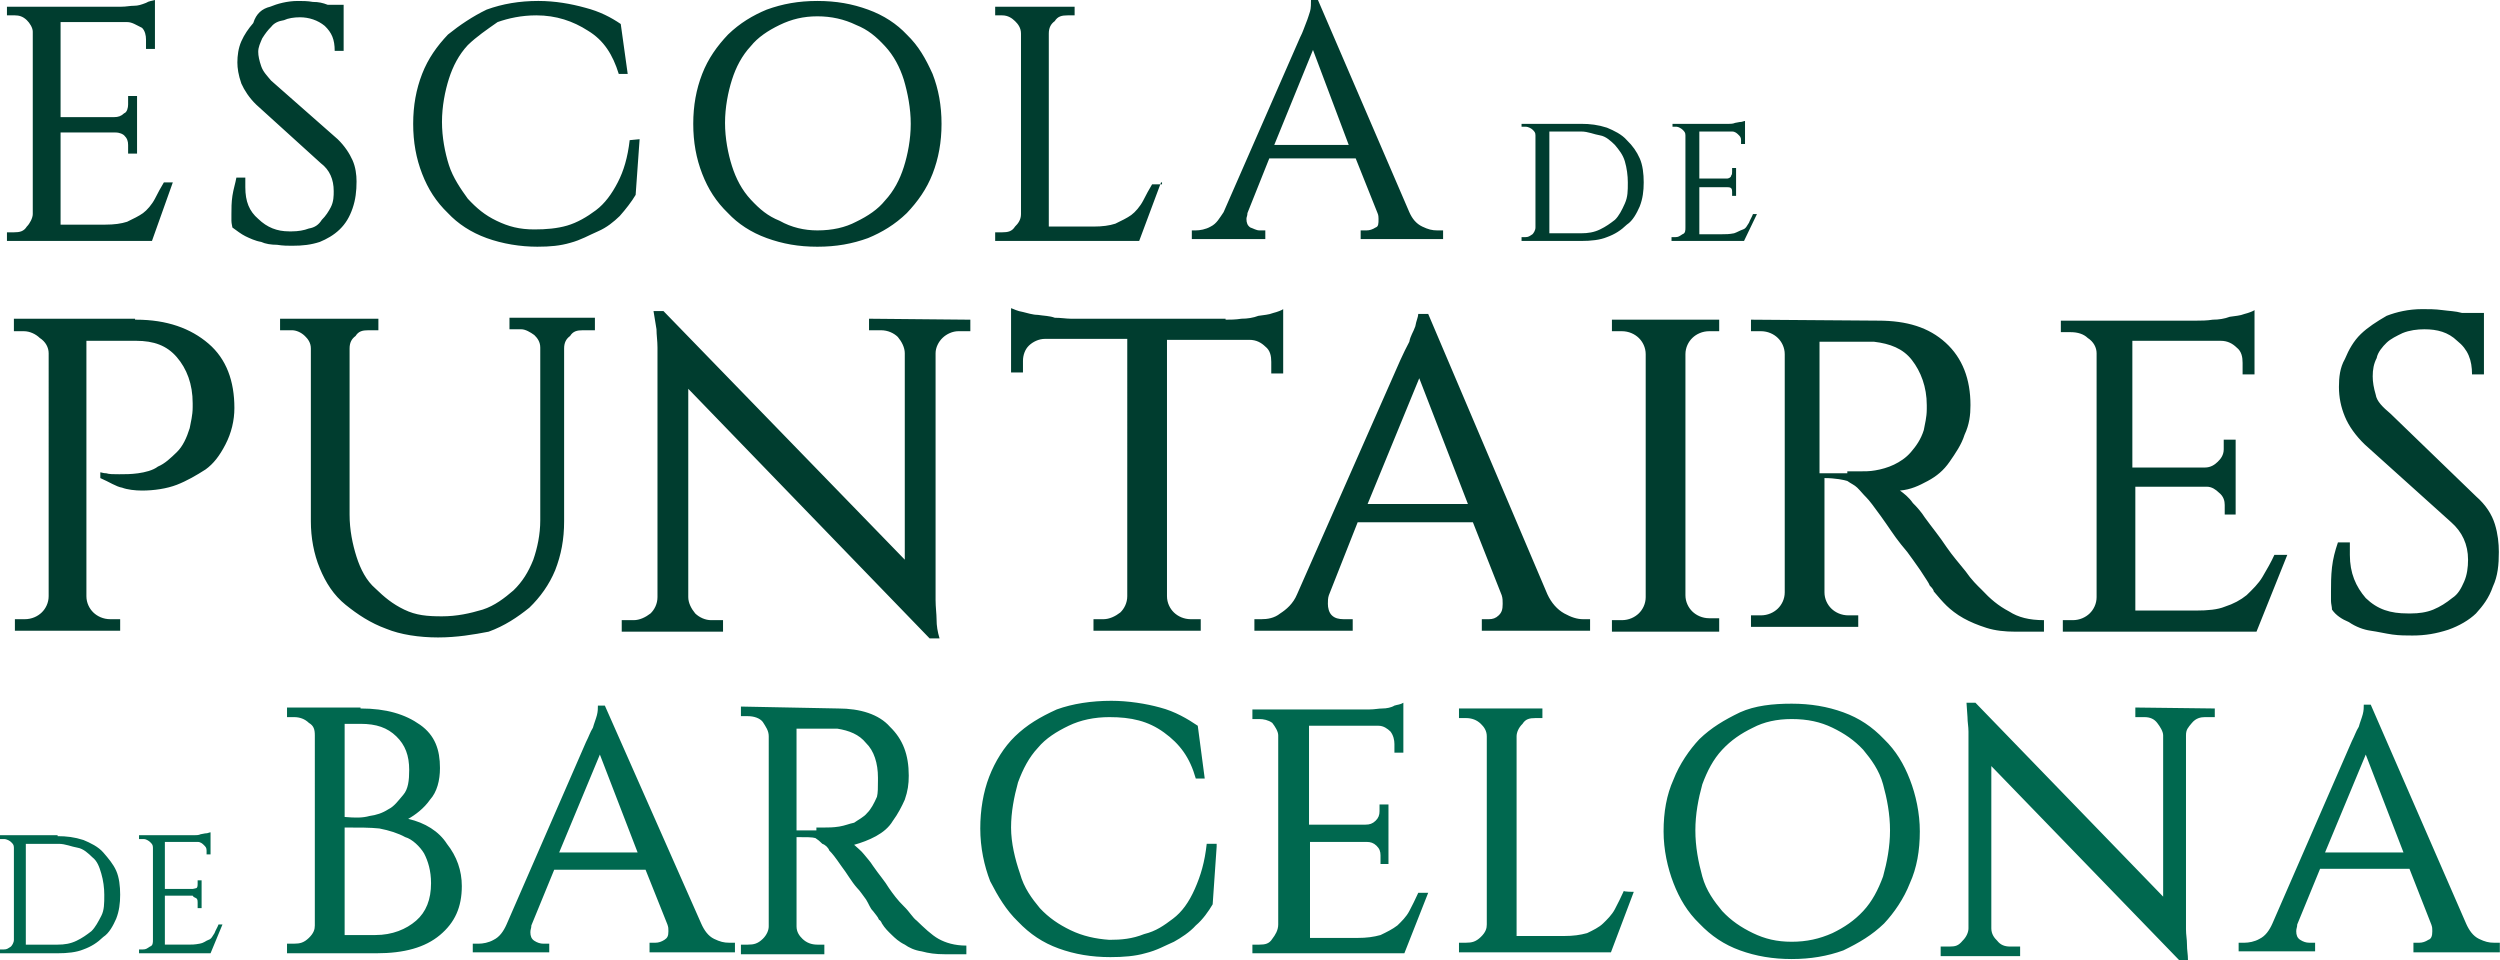 <svg xmlns="http://www.w3.org/2000/svg" fill="none" viewBox="0 0 250 96"><path fill="#003D2F" d="M15.196 24.096H.695v-.864h.695c.596 0 .993-.096 1.291-.576.298-.288.596-.864.596-1.248V3.168c0-.384-.298-.864-.596-1.152-.397-.384-.795-.48-1.192-.48H.695V.672H12.117c.497 0 .894-.096 1.291-.096.397 0 .695-.096 1.192-.288.298-.192.596-.192.894-.288v4.896h-.894v-.96c0-.384-.099-.864-.397-1.152-.596-.288-.993-.576-1.49-.576H6.058v9.504h5.363c.397 0 .695-.096.993-.384.298-.096.397-.576.397-.864V9.6h.894v5.76h-.894v-.864c0-.384-.099-.672-.397-.96-.099-.096-.397-.288-.894-.288H6.058v9.216h4.469c.894 0 1.589-.096 2.185-.288.596-.288 1.192-.576 1.589-.864.397-.288.894-.864 1.192-1.44.298-.576.596-1.152.894-1.632h.894l-2.086 5.856ZM33.768 13.92c.695.672 1.192 1.44 1.49 2.112.298.672.397 1.44.397 2.112 0 .96-.099 1.824-.397 2.688-.298.864-.695 1.536-1.291 2.112-.596.576-1.291.96-1.986 1.248-.894.288-1.688.384-2.781.384-.397 0-.894 0-1.49-.096-.596 0-1.192-.096-1.589-.288-.596-.096-1.192-.384-1.589-.576-.397-.192-.894-.576-1.291-.864 0-.096-.099-.384-.099-.672v-.672c0-.576 0-1.152.099-1.824.099-.672.298-1.248.397-1.824h.894v.96c0 1.44.397 2.4 1.291 3.168.894.864 1.887 1.248 3.079 1.248h.298c.596 0 1.192-.096 1.688-.288.596-.096.993-.384 1.291-.864.397-.384.695-.864.894-1.248.298-.576.298-1.152.298-1.632 0-1.152-.397-2.112-1.291-2.784l-6.456-5.856c-.695-.672-1.192-1.44-1.49-2.112-.298-.864-.397-1.536-.397-2.112 0-.672.099-1.44.397-2.112.298-.672.695-1.248 1.192-1.824.298-.96.894-1.44 1.688-1.632.695-.288 1.688-.576 2.781-.576.397 0 .993 0 1.49.096.596 0 .993.096 1.49.288h1.589V5.088h-.894c0-1.152-.298-1.824-.993-2.496-.695-.576-1.589-.864-2.483-.864-.596 0-1.192.096-1.589.288-.596.096-.993.288-1.291.672-.298.288-.596.672-.894 1.152-.199.48-.397.864-.397 1.344 0 .384.099.864.298 1.44s.596.96.993 1.44L33.768 13.92ZM63.961 13.92l-.397 5.568c-.397.672-.993 1.44-1.589 2.112-.596.576-1.291 1.152-2.185 1.536-.894.384-1.688.864-2.781 1.152-.993.288-1.986.384-3.277.384-1.688 0-3.476-.288-5.065-.864-1.589-.576-2.88-1.44-3.873-2.496-1.192-1.152-1.986-2.4-2.582-3.936-.596-1.536-.894-3.168-.894-4.992 0-1.824.298-3.456.894-4.992.596-1.536 1.49-2.784 2.582-3.936 1.192-.96 2.483-1.824 3.873-2.496 1.589-.576 3.277-.864 5.165-.864 1.688 0 3.277.288 4.668.672 1.49.384 2.582.96 3.575 1.632l.695 4.992h-.894c-.596-1.92-1.49-3.36-3.079-4.32-1.49-.96-3.178-1.536-5.165-1.536-1.49 0-2.781.288-3.873.672-1.093.768-2.086 1.44-2.979 2.304-.894.96-1.49 2.112-1.887 3.36-.397 1.248-.695 2.784-.695 4.32 0 1.536.298 3.072.695 4.32.397 1.248 1.192 2.4 1.887 3.36.894.96 1.688 1.632 2.88 2.208 1.192.576 2.284.864 3.774.864 1.192 0 2.284-.096 3.277-.384.993-.288 1.986-.864 2.88-1.536.894-.672 1.589-1.632 2.185-2.784.596-1.152.993-2.496 1.192-4.224l.993-.096ZM81.739.096c1.887 0 3.476.288 5.065.864 1.589.576 2.88 1.44 3.873 2.496 1.192 1.152 1.887 2.4 2.582 3.936.596 1.536.894 3.168.894 4.992 0 1.824-.298 3.456-.894 4.992-.596 1.536-1.49 2.784-2.582 3.936-1.192 1.152-2.483 1.92-3.873 2.496-1.589.576-3.178.864-5.065.864-1.887 0-3.476-.288-5.065-.864-1.589-.576-2.88-1.44-3.873-2.496-1.192-1.152-1.986-2.4-2.582-3.936-.596-1.536-.894-3.168-.894-4.992 0-1.824.298-3.456.894-4.992.596-1.536 1.49-2.784 2.582-3.936 1.192-1.152 2.483-1.92 3.873-2.496 1.589-.576 3.178-.864 5.065-.864Zm0 22.944c1.49 0 2.781-.288 3.873-.864 1.192-.576 2.185-1.248 2.88-2.112.894-.96 1.49-2.112 1.887-3.36.397-1.248.695-2.784.695-4.32 0-1.536-.298-3.072-.695-4.416-.397-1.248-.993-2.4-1.887-3.36-.894-.96-1.688-1.632-2.88-2.112-1.192-.576-2.483-.864-3.873-.864-1.391 0-2.582.288-3.774.864-1.192.576-2.185 1.248-2.88 2.112-.894.96-1.49 2.112-1.887 3.36-.397 1.248-.695 2.784-.695 4.32 0 1.536.298 3.072.695 4.32.397 1.248.993 2.4 1.887 3.36.894.96 1.688 1.632 2.88 2.112 1.192.672 2.483.96 3.774.96ZM116.103 18.24l-2.185 5.856H99.517v-.864h.695c.596 0 .993-.096 1.291-.576.298-.288.596-.672.596-1.248V3.36c0-.576-.298-.96-.596-1.248-.298-.288-.695-.576-1.291-.576h-.695V.672h7.945v.864h-.695c-.596 0-.993.096-1.291.576-.398.288-.596.672-.596 1.248V22.656h4.469c.894 0 1.589-.096 2.185-.288.596-.288 1.192-.576 1.589-.864.397-.288.894-.864 1.192-1.44.298-.576.596-1.152.894-1.632h.993v-.192h-.099ZM140.932 21.216c.298.672.695 1.152 1.291 1.44.596.288.994.384 1.49.384h.596v.864h-8.243v-.864h.596c.298 0 .595-.096.893-.288.298-.096.298-.384.298-.864 0-.096 0-.384-.099-.576l-2.185-5.472h-8.641l-2.185 5.472c0 .288-.099.384-.099.576 0 .384.099.672.397.864.298.096.596.288.894.288h.596v.864h-7.349v-.864h.397c.397 0 .993-.096 1.49-.384.596-.288.893-.864 1.291-1.44l7.647-17.472c.298-.576.397-.96.596-1.44.199-.48.298-.864.397-1.152.1-.288.1-.864.1-1.152h.695l9.137 21.216Zm-6.058-6.72-3.576-9.504-3.873 9.504h7.449ZM158.114 12.384c.894 0 1.689.096 2.582.384.696.288 1.49.672 1.987 1.248.596.576.993 1.152 1.291 1.824.298.672.397 1.536.397 2.4 0 .864-.099 1.632-.397 2.4-.298.672-.695 1.44-1.291 1.824-.596.576-1.192.96-1.987 1.248-.695.288-1.589.384-2.582.384h-5.959v-.384h.397c.298 0 .398-.096.696-.288.099-.096.298-.384.298-.672v-9.216c0-.288-.1-.384-.298-.576-.1-.096-.398-.288-.696-.288h-.397v-.288h5.959Zm-3.178 10.944h3.178c.695 0 1.291-.096 1.887-.384.596-.288.993-.576 1.49-.96.397-.384.695-.96.993-1.632.298-.672.298-1.248.298-2.112 0-.672-.099-1.44-.298-2.112-.198-.672-.596-1.152-.993-1.632-.397-.384-.894-.864-1.49-.96-.596-.096-1.192-.384-1.887-.384h-3.178v10.176ZM174.402 24.096h-7.25v-.384h.397c.298 0 .398-.096.696-.288.298-.096.298-.384.298-.672v-9.216c0-.288-.1-.384-.298-.576-.1-.096-.398-.288-.596-.288h-.398v-.288h5.662c.099 0 .397 0 .595-.096.1 0 .398-.096.596-.096.1 0 .298-.096.398-.096V14.4h-.398v-.384c0-.288-.099-.384-.298-.576-.099-.096-.298-.288-.595-.288h-3.278v4.704h2.781c.099 0 .397-.096.397-.288.1-.096.1-.288.1-.384V16.8h.397v2.784h-.397V19.2c0-.096 0-.288-.1-.384-.099-.096-.298-.096-.397-.096h-2.781v4.704h2.284c.398 0 .696 0 1.192-.096.298-.096.596-.288.894-.384.298-.096.397-.384.596-.672.099-.288.298-.576.397-.864h.397l-1.291 2.688ZM13.607 31.968c3.079 0 5.463.864 7.25 2.4 1.788 1.536 2.582 3.744 2.582 6.432 0 1.248-.298 2.496-.894 3.648-.596 1.152-1.192 1.92-1.986 2.496-.894.576-1.887 1.152-2.88 1.536-.993.384-2.284.576-3.476.576-.695 0-1.49-.096-1.986-.288-.596-.096-1.291-.576-2.185-.96v-.576c.099 0 .298.096.596.096.298.096.695.096 1.291.096.596 0 1.192 0 1.887-.096s1.49-.288 1.986-.672c.695-.288 1.291-.864 1.887-1.44.596-.576.993-1.44 1.291-2.4.099-.576.298-1.248.298-2.112v-.384c0-1.92-.596-3.456-1.589-4.608-.993-1.152-2.284-1.632-4.072-1.632H8.641v25.536c0 .672.298 1.248.695 1.632.397.384.993.672 1.688.672h.993v1.152H1.49V61.92h.993c.695 0 1.291-.288 1.688-.672.397-.384.695-.96.695-1.632V35.328c0-.576-.298-1.152-.894-1.536-.397-.384-.993-.672-1.589-.672h-.993v-1.248H13.507v.096h.099ZM59.491 31.776v1.248h-1.192c-.596 0-.993.096-1.291.576-.397.288-.596.672-.596 1.248v17.28c0 1.824-.298 3.36-.894 4.896-.596 1.44-1.49 2.688-2.582 3.744-1.192.96-2.483 1.824-4.072 2.4-1.49.288-3.178.576-5.065.576s-3.774-.288-5.165-.864c-1.589-.576-2.88-1.44-4.072-2.4-1.192-.96-1.986-2.208-2.582-3.648-.596-1.44-.894-3.072-.894-4.704v-17.28c0-.576-.298-.96-.596-1.248-.397-.384-.894-.576-1.291-.576h-1.192v-1.152h9.832v1.152h-.993c-.596 0-.993.096-1.291.576-.397.288-.596.672-.596 1.248v16.608c0 1.536.298 2.976.695 4.224.397 1.248.993 2.4 1.887 3.168.894.864 1.688 1.536 2.88 2.112 1.192.576 2.284.672 3.774.672 1.49 0 2.781-.288 4.072-.672 1.192-.384 2.185-1.152 3.079-1.92.894-.864 1.49-1.824 1.986-3.072.397-1.152.695-2.496.695-3.936v-17.28c0-.576-.298-.96-.596-1.248-.397-.288-.894-.576-1.291-.576h-1.192v-1.152h8.541ZM97.034 31.968v1.152h-1.192c-.596 0-1.192.288-1.589.672-.397.384-.695.96-.695 1.536V60c0 .672.099 1.44.099 1.92 0 .672.099 1.248.298 1.92h-.993L68.827 38.88v20.832c0 .576.298 1.152.695 1.632.397.384.993.672 1.589.672h1.192v1.152H62.173v-1.152h1.192c.596 0 1.192-.288 1.688-.672.397-.384.695-.96.695-1.632v-24.96c0-.672-.099-1.248-.099-1.824l-.298-1.824h.993l24.134 24.864v-20.64c0-.576-.298-1.152-.695-1.632-.397-.384-.993-.672-1.688-.672h-1.192v-1.152l10.13.096ZM122.558 31.968c.398 0 .994 0 1.589-.096.596 0 1.192-.096 1.689-.288.596-.096.993-.096 1.49-.288.397-.096.893-.288.993-.384v6.432h-1.192v-1.152c0-.576-.099-1.152-.596-1.536-.397-.384-.894-.672-1.589-.672h-8.243v25.632c0 .672.298 1.248.695 1.632.397.384.993.672 1.688.672h.993v1.152h-10.726V61.92h.993c.596 0 1.192-.288 1.689-.672.397-.384.695-.96.695-1.632V33.888h-8.244c-.595 0-1.191.288-1.589.672-.397.384-.596.96-.596 1.536v1.152h-1.191v-6.432c.298.096.596.288 1.191.384.398.096.994.288 1.49.288.596.096 1.192.096 1.689.288.596 0 1.191.096 1.589.096h15.493v.096ZM154.737 59.424c.398.864.994 1.536 1.689 1.92.695.384 1.291.576 1.887.576h.695v1.152h-10.826v-1.152h.696c.397 0 .695-.096.993-.384.298-.288.397-.576.397-1.152 0-.288 0-.576-.099-.864l-2.88-7.296h-11.521l-2.881 7.296c-.099.288-.099.576-.099.864 0 .384.099.864.397 1.152.298.288.696.384 1.192.384h.894v1.152h-9.832v-1.152h.695c.596 0 1.291-.096 1.887-.576.596-.384 1.291-.96 1.688-1.92l10.329-23.424c.298-.672.596-1.248.894-1.824.099-.576.397-.96.596-1.536.099-.576.298-.96.298-1.248h.993l11.918 28.032Zm-7.945-9.024-4.867-12.576-5.164 12.576h10.031ZM171.919 63.168h-10.726v-1.152h.993c.695 0 1.291-.288 1.689-.672.397-.384.695-.96.695-1.632v-24.288c0-.672-.298-1.248-.695-1.632-.398-.384-.994-.672-1.689-.672h-.993v-1.152h10.726v1.152h-.993c-.695 0-1.291.288-1.688.672-.397.384-.695.96-.695 1.632v24.096c0 .672.298 1.248.695 1.632.397.384.993.672 1.688.672h.993v1.344ZM187.81 32.064c2.88 0 5.065.672 6.754 2.208 1.688 1.536 2.483 3.648 2.483 6.24 0 .96-.099 1.92-.596 2.976-.298.96-.894 1.824-1.49 2.688-.596.864-1.291 1.44-2.185 1.92-.894.48-1.688.864-2.781.96.398.288.894.672 1.291 1.248.398.384.894.96 1.192 1.44.695.96 1.49 1.92 2.185 2.976.596.864 1.192 1.536 1.887 2.4.596.864 1.192 1.44 1.589 1.824.894.96 1.689 1.632 2.781 2.208.894.576 1.987.864 3.476.864v1.152h-2.88c-.993 0-1.986-.096-2.88-.384-.894-.288-1.589-.576-2.284-.96-.696-.384-1.292-.864-1.689-1.248s-.894-.96-1.291-1.44c0-.096-.099-.288-.397-.576-.1-.288-.397-.672-.695-1.152-.298-.48-.596-.864-.994-1.44-.397-.576-.695-.96-1.191-1.536-.696-.864-1.292-1.824-1.987-2.784-.695-.96-1.192-1.632-1.49-1.92-.298-.288-.595-.672-.893-.96-.298-.288-.596-.384-.994-.672-.298-.096-1.191-.288-2.284-.288v11.424c0 .672.298 1.248.695 1.632.398.384.994.672 1.689.672h.993v1.152h-10.726v-1.152h.993c.695 0 1.291-.288 1.688-.672.397-.384.695-.96.695-1.632v-23.808c0-.672-.298-1.248-.695-1.632-.397-.384-.993-.672-1.688-.672h-.993v-1.152l12.712.096Zm-2.88 15.072h.894c.596 0 1.192 0 1.688-.096.596-.096 1.291-.288 1.887-.576.596-.288 1.192-.672 1.689-1.248.496-.576.993-1.248 1.291-2.208.099-.576.298-1.248.298-2.112v-.384c0-1.824-.596-3.36-1.49-4.512-.894-1.152-2.185-1.632-3.774-1.824h-5.462v13.152h2.78v-.192h.199ZM225.65 63.168h-19.367v-1.152h.994c.695 0 1.291-.288 1.688-.672.397-.384.695-.96.695-1.632V35.328c0-.576-.298-1.152-.894-1.536-.397-.384-.993-.576-1.688-.576h-.993v-1.152h13.606c.398 0 .994 0 1.589-.096.596 0 1.192-.096 1.689-.288.596-.096.993-.096 1.49-.288.397-.096.893-.288.993-.384v6.432h-1.192v-1.152c0-.576-.099-1.152-.596-1.536-.397-.384-.894-.672-1.589-.672h-8.839v12.672h7.25c.596 0 .993-.288 1.291-.576.298-.288.596-.672.596-1.248v-.96h1.192v7.488h-1.093v-.96c0-.384-.099-.864-.596-1.248-.298-.288-.695-.576-1.191-.576h-7.151v12.384h6.058c1.192 0 2.185-.096 2.88-.384.894-.288 1.589-.672 2.185-1.152.596-.576 1.192-1.152 1.589-1.824.398-.672.894-1.536 1.192-2.208h1.291l-3.079 7.68ZM247.6 49.632c.993.864 1.589 1.824 1.887 2.784.298.96.397 1.92.397 2.784 0 1.248-.099 2.4-.596 3.456-.397 1.152-.993 1.92-1.688 2.688-.696.672-1.689 1.248-2.781 1.632-1.192.384-2.285.576-3.576.576-.596 0-1.291 0-1.986-.096-.695-.096-1.49-.288-2.185-.384-.695-.096-1.49-.384-2.185-.864-.695-.288-1.291-.672-1.688-1.248 0-.288-.1-.576-.1-.864v-.96c0-.672 0-1.536.1-2.4.099-.864.298-1.632.595-2.496h1.192v1.248c0 1.824.596 3.168 1.589 4.32 1.192 1.152 2.483 1.536 4.172 1.536h.397c.695 0 1.49-.096 2.185-.384.695-.288 1.291-.672 1.887-1.152.596-.384.894-.96 1.192-1.632.298-.672.397-1.44.397-2.208 0-1.536-.596-2.784-1.688-3.744l-8.641-7.776c-.894-.864-1.589-1.824-1.986-2.784-.398-.96-.596-1.92-.596-2.976 0-.96.099-1.92.596-2.784.397-.96.894-1.824 1.589-2.496.695-.672 1.589-1.248 2.582-1.824.993-.384 2.185-.672 3.576-.672.595 0 1.291 0 1.986.096.695.096 1.291.096 1.986.288h2.185v6.144h-1.192c0-1.44-.397-2.496-1.489-3.36-.894-.864-1.987-1.152-3.278-1.152-.695 0-1.49.096-2.185.384-.596.288-1.192.576-1.589.96s-.894.96-.993 1.536c-.298.576-.397 1.152-.397 1.824 0 .576.099 1.152.298 1.824.099.672.695 1.248 1.489 1.92l8.542 8.256Z"/><path fill="#00684F" d="M5.76 83.616c.894 0 1.688.096 2.582.384.695.288 1.49.672 1.986 1.248.497.576.993 1.152 1.291 1.824.298.672.397 1.536.397 2.4 0 .864-.099 1.632-.397 2.4-.298.672-.695 1.44-1.291 1.824-.596.576-1.192.96-1.986 1.248-.695.288-1.589.384-2.582.384H0v-.384h.397c.298 0 .397-.096.695-.288.099-.096.298-.384.298-.672v-9.216c0-.288-.099-.384-.298-.576-.099-.096-.397-.288-.695-.288H0v-.384h5.76v.096ZM2.582 94.464h3.178c.695 0 1.291-.096 1.887-.384.596-.288.993-.576 1.49-.96.397-.384.695-.96.993-1.536.298-.576.298-1.248.298-2.112 0-.672-.099-1.44-.298-2.112-.199-.672-.397-1.248-.894-1.632-.397-.384-.894-.864-1.49-.96-.596-.096-1.192-.384-1.887-.384H2.582v10.08ZM21.055 95.328h-7.151v-.384h.397c.298 0 .397-.096.695-.288.298-.096.298-.384.298-.672v-9.216c0-.288-.099-.384-.298-.576-.099-.096-.397-.288-.596-.288h-.497v-.384H19.466c.199 0 .397 0 .596-.096.099 0 .397-.096.596-.096.099 0 .298-.096.397-.096v2.208h-.397v-.384c0-.288-.099-.384-.298-.576-.099-.096-.298-.288-.596-.288h-3.277v4.704h2.781c.099 0 .397-.096.397-.096.099-.096.099-.288.099-.384v-.384h.397v2.784h-.397v-.576c0-.096 0-.288-.099-.384-.099-.096-.298-.096-.397-.288h-2.781v4.896h2.284c.397 0 .695 0 1.192-.096.497-.096.596-.288.894-.384.298-.096.397-.384.596-.672.099-.288.298-.576.397-.864h.397l-1.192 2.88ZM36.052 70.848c2.582 0 4.469.576 5.959 1.632 1.49 1.056 1.986 2.496 1.986 4.32 0 1.248-.298 2.4-.993 3.168-.596.864-1.49 1.536-2.185 1.92 1.688.384 3.079 1.248 3.873 2.496.993 1.248 1.49 2.688 1.49 4.224 0 2.112-.695 3.648-2.185 4.896-1.49 1.248-3.575 1.824-6.356 1.824h-8.939v-.96h.695c.596 0 .993-.096 1.49-.576.497-.48.596-.864.596-1.248V73.536c0-.576-.099-.96-.596-1.248-.397-.384-.894-.576-1.49-.576h-.695v-.96h7.349v.096Zm.894 10.752c.695-.096 1.291-.288 1.887-.672.596-.288.993-.864 1.49-1.44.497-.576.596-1.44.596-2.496 0-1.44-.397-2.496-1.291-3.36-.894-.864-1.986-1.248-3.575-1.248h-1.589v9.312c1.093.096 1.788.096 2.483-.096Zm.596 11.904c1.688 0 3.079-.576 4.072-1.44.993-.864 1.49-2.112 1.49-3.744 0-1.248-.298-2.208-.695-2.976-.397-.672-1.192-1.44-1.887-1.632-.695-.384-1.589-.672-2.582-.864-.894-.096-1.986-.096-3.476-.096v10.752h3.079ZM70.118 92.352c.298.672.695 1.248 1.291 1.536.596.288.993.384 1.49.384h.596v.96H64.954v-.96h.596c.298 0 .596-.096.894-.288.298-.192.397-.384.397-.864 0-.288 0-.384-.099-.672l-2.185-5.472h-9.137l-2.284 5.568c0 .288-.099.384-.099.672 0 .384.099.672.397.864.298.192.596.288.894.288h.596v.864h-7.647v-.864h.596c.397 0 .993-.096 1.49-.384.596-.288.993-.864 1.291-1.536l7.945-18.24c.298-.576.397-.96.695-1.44.099-.384.298-.864.397-1.248s.099-.672.099-.96h.695l9.634 21.792Zm-6.356-7.104-3.774-9.792-4.072 9.792h7.846ZM83.824 70.848c2.185 0 4.072.576 5.165 1.824 1.291 1.248 1.887 2.784 1.887 4.896 0 .864-.099 1.536-.397 2.4-.298.672-.695 1.44-1.192 2.112-.397.672-.993 1.152-1.688 1.536-.695.384-1.49.672-2.185.864.298.288.695.576.993.96.298.384.596.672.894 1.152.596.864 1.192 1.536 1.589 2.208.397.576.894 1.248 1.49 1.824.596.576.894 1.152 1.291 1.44.695.672 1.49 1.44 2.185 1.824.695.384 1.589.672 2.781.672v.864h-2.185c-.894 0-1.589-.096-2.284-.288-.695-.096-1.291-.384-1.688-.672-.596-.288-.993-.672-1.291-.96-.397-.384-.695-.672-.993-1.152 0 0-.099-.288-.298-.384-.099-.288-.397-.576-.596-.864-.298-.288-.397-.672-.695-1.152-.298-.384-.596-.864-.894-1.152-.596-.672-.993-1.44-1.589-2.208-.596-.864-.894-1.248-1.192-1.536-.099-.288-.397-.576-.695-.672-.298-.288-.397-.384-.695-.576-.298-.096-.894-.096-1.887-.096v8.928c0 .576.298.96.596 1.248.397.384.894.576 1.49.576h.695v.96h-8.343v-.96h.695c.596 0 .993-.096 1.49-.576.397-.384.596-.864.596-1.248V73.632c0-.576-.298-.96-.596-1.44-.298-.384-.894-.576-1.49-.576h-.695v-.96l9.733.192Zm-2.086 11.904h.695c.397 0 .894 0 1.49-.096s.993-.288 1.49-.384c.397-.288.993-.576 1.291-.96.397-.384.695-.96.993-1.632.099-.384.099-.96.099-1.632v-.288c0-1.44-.397-2.688-1.192-3.456-.695-.864-1.688-1.248-2.88-1.44H79.653v10.176h1.986v-.288h.099ZM121.665 84.672l-.398 5.76c-.397.672-.993 1.536-1.688 2.112-.596.672-1.49 1.248-2.185 1.632-.894.384-1.689.864-2.88 1.152-.994.288-2.185.384-3.476.384-1.888 0-3.576-.288-5.165-.864-1.589-.576-2.88-1.44-4.072-2.688-1.192-1.152-1.986-2.496-2.781-4.032-.596-1.536-.993-3.36-.993-5.28 0-1.824.298-3.648.894-5.184.596-1.536 1.489-2.976 2.582-4.032 1.192-1.152 2.483-1.92 4.171-2.688 1.589-.576 3.476-.864 5.463-.864 1.688 0 3.476.288 4.866.672 1.49.384 2.781 1.152 3.774 1.824l.696 5.28h-.894c-.596-2.112-1.589-3.456-3.178-4.608-1.589-1.152-3.278-1.536-5.463-1.536-1.49 0-2.88.288-4.072.864-1.192.576-2.284 1.248-3.079 2.208-.894.96-1.489 2.112-1.986 3.456-.397 1.44-.695 2.976-.695 4.512 0 1.536.397 3.168.894 4.608.397 1.44 1.191 2.496 1.986 3.456.894.96 1.887 1.632 3.079 2.208 1.192.576 2.483.864 3.873.96 1.192 0 2.284-.096 3.476-.576 1.192-.288 1.987-.864 2.881-1.536.893-.672 1.589-1.632 2.185-2.976.595-1.344.993-2.688 1.191-4.512h.994v.288ZM140.436 95.328H125.24v-.864h.695c.596 0 .993-.096 1.291-.576.298-.384.596-.864.596-1.44V73.536c0-.384-.298-.864-.596-1.248-.397-.288-.894-.384-1.291-.384h-.695v-.96H136.959c.497 0 .894-.096 1.292-.096.397 0 .893-.096 1.191-.288.298-.096.596-.096.894-.288v4.992h-.894V74.4c0-.384-.099-.864-.397-1.248-.298-.288-.695-.576-1.192-.576h-6.952v9.888h5.661c.397 0 .695-.096.993-.384.298-.288.398-.576.398-.96v-.672h.894V86.4h-.795v-.864c0-.384-.099-.672-.397-.96-.298-.288-.596-.384-.993-.384H131v9.6h4.768c.894 0 1.589-.096 2.284-.288.596-.288 1.192-.576 1.688-.96.398-.384.894-.864 1.192-1.44.298-.576.596-1.152.894-1.824h.993l-2.383 6.048ZM163.378 89.184l-2.284 6.048h-15.196v-.96h.695c.596 0 .994-.096 1.49-.576.497-.48.596-.864.596-1.248v-18.816c0-.576-.298-.96-.596-1.248-.397-.384-.894-.576-1.49-.576h-.695v-.96h8.343v.96h-.695c-.596 0-.994.096-1.292.576-.397.384-.595.864-.595 1.248v19.968h4.767c.894 0 1.589-.096 2.284-.288.596-.288 1.192-.576 1.589-.96s.894-.864 1.192-1.44c.298-.576.596-1.152.894-1.824 0 .096.993.096.993.096ZM179.17 70.368c1.887 0 3.575.288 5.164.864 1.589.576 2.88 1.44 4.072 2.688 1.192 1.152 1.987 2.496 2.582 4.032.596 1.536.994 3.36.994 5.184 0 1.92-.298 3.648-.994 5.184-.595 1.536-1.589 2.976-2.582 4.032-1.192 1.152-2.483 1.92-4.072 2.688-1.589.576-3.277.864-5.164.864-1.887 0-3.576-.288-5.165-.864-1.589-.576-2.88-1.44-4.072-2.688-1.192-1.152-1.986-2.496-2.582-4.032-.596-1.536-.993-3.36-.993-5.184 0-1.92.298-3.648.993-5.184.596-1.536 1.589-2.976 2.582-4.032 1.192-1.152 2.483-1.92 4.072-2.688 1.49-.672 3.278-.864 5.165-.864Zm0 23.808c1.489 0 2.781-.288 4.072-.864 1.191-.576 2.185-1.248 3.079-2.208.893-.96 1.489-2.112 1.986-3.456.397-1.44.695-2.976.695-4.608 0-1.632-.298-3.168-.695-4.608-.397-1.44-1.192-2.496-1.986-3.456-.894-.96-1.888-1.632-3.079-2.208-1.192-.576-2.483-.864-4.072-.864-1.49 0-2.781.288-3.874.864-1.192.576-2.185 1.248-3.079 2.208-.894.96-1.489 2.112-1.986 3.456-.397 1.44-.695 2.976-.695 4.608 0 1.632.298 3.168.695 4.608.397 1.44 1.192 2.496 1.986 3.456.894.96 1.887 1.632 3.079 2.208 1.192.576 2.384.864 3.874.864ZM221.479 70.848v.864h-.993c-.397 0-.894.096-1.291.576-.398.48-.596.672-.596 1.248V92.928c0 .576.099.96.099 1.536 0 .576.099.96.099 1.536h-.893l-18.771-19.392v16.224c0 .576.297.96.595 1.248.298.384.696.576 1.292.576h.993v.96h-7.946v-.96h.894c.596 0 .894-.096 1.291-.576.398-.384.596-.864.596-1.248v-19.68c0-.48-.099-.96-.099-1.44l-.099-1.44h.893l18.772 19.392V73.536c0-.384-.298-.864-.596-1.248s-.696-.576-1.292-.576h-.893v-.96l7.945.096ZM246.607 92.352c.297.672.695 1.248 1.291 1.536.596.288.993.384 1.489.384h.596v.96h-8.64v-.96h.596c.298 0 .595-.096.893-.288.298-.096.398-.384.398-.864 0-.288 0-.384-.1-.672l-2.185-5.568h-8.938l-2.285 5.568c0 .288-.099.384-.099.672 0 .384.099.672.397.864.298.192.596.288.894.288h.596v.864h-7.647v-.864h.596c.397 0 .993-.096 1.489-.384.596-.288.994-.864 1.292-1.536l7.945-18.24c.298-.576.397-.96.695-1.44.099-.384.298-.864.397-1.248.1-.384.1-.672.1-.96h.695l9.535 21.888Zm-6.258-7.104-3.774-9.792-4.072 9.792h7.846Z"/></svg>